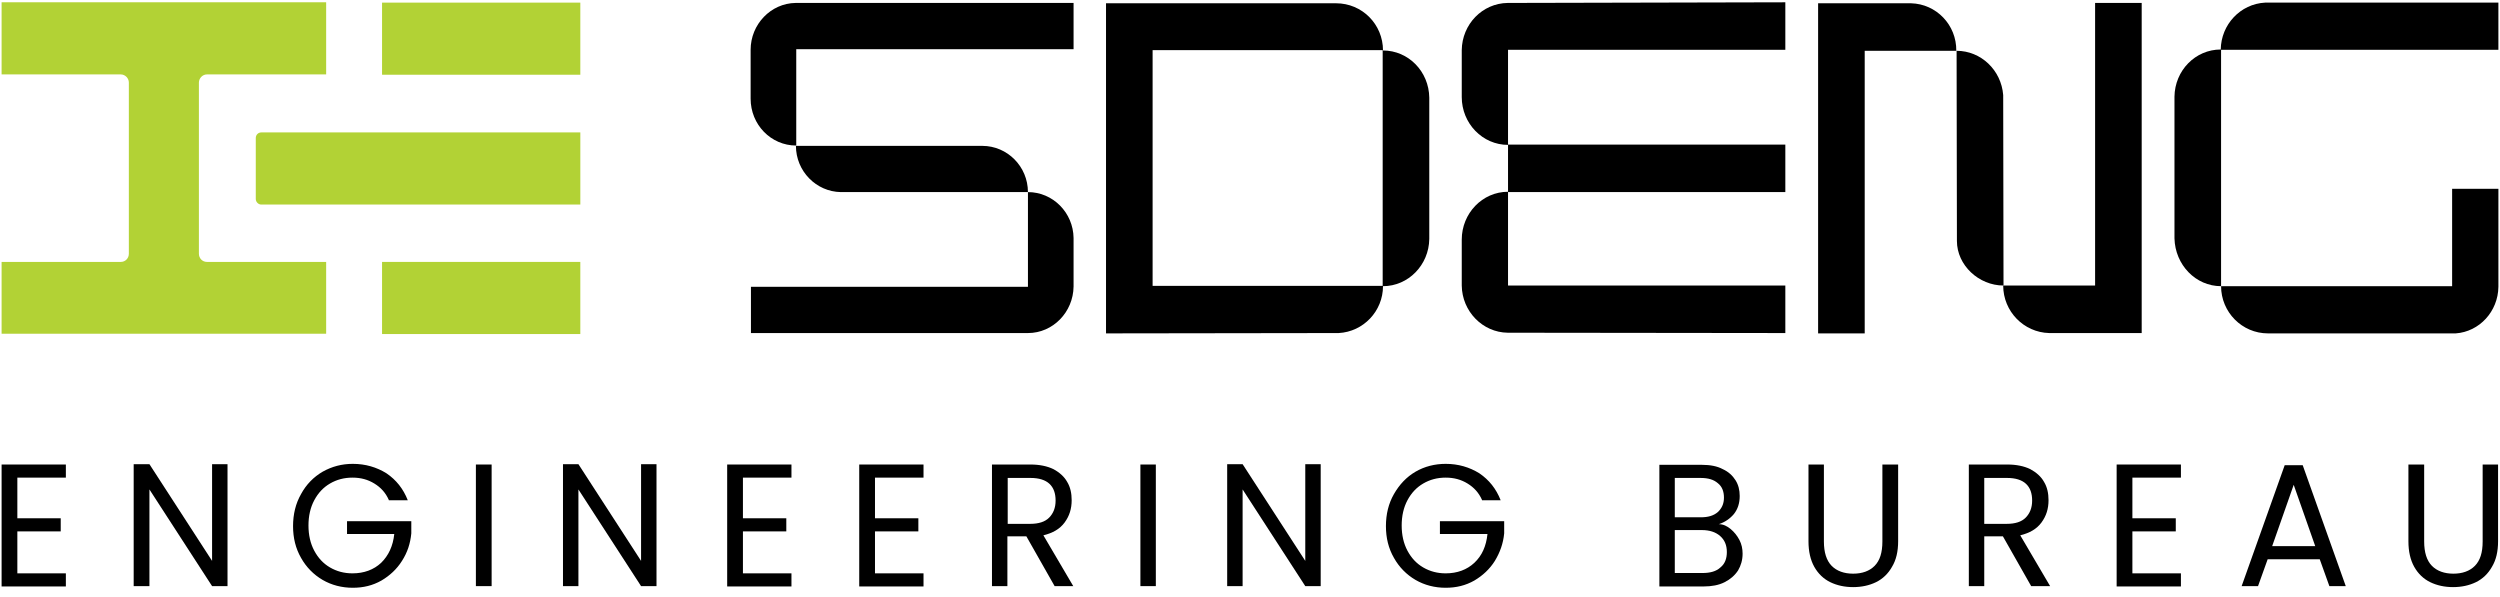 <svg width="180" height="43" viewBox="0 0 180 43" fill="none" xmlns="http://www.w3.org/2000/svg">
<g clip-path="url(#clip0_192_1027)">
<path d="M41.784 9.535H18.809C18.601 9.535 18.416 9.701 18.416 9.937V14.327C18.416 14.539 18.601 14.728 18.809 14.728H41.784V9.535Z" fill="#B2D235"/>
<path d="M41.783 0.189H27.508V5.381H41.783V0.189Z" fill="#B2D235"/>
<path d="M41.783 18.858H27.508V24.051H41.783V18.858Z" fill="#B2D235"/>
<path d="M14.899 18.858C14.575 18.858 14.321 18.599 14.321 18.268V5.948C14.321 5.641 14.575 5.358 14.899 5.358H23.483V0.165H0.115V5.358H8.699C9 5.358 9.277 5.617 9.277 5.948V18.268C9.277 18.599 9.023 18.858 8.699 18.858H0.115V24.027H23.483V18.858H14.899Z" fill="#B2D235"/>
<path d="M108.555 0.212C106.727 0.236 105.269 1.747 105.246 3.611V6.986C105.246 8.898 106.75 10.432 108.578 10.432V13.807C106.727 13.807 105.246 15.365 105.246 17.253C105.246 17.277 105.246 20.558 105.246 20.558C105.269 22.422 106.75 23.933 108.555 23.956L128.544 23.98V20.558H108.578V13.831H128.544V10.409H108.578V3.588H128.544V0.165L108.555 0.212Z" fill="black"/>
<path d="M57.284 0.212C55.502 0.236 54.045 1.747 54.045 3.588C54.045 3.611 54.045 7.104 54.045 7.104C54.045 8.969 55.502 10.479 57.33 10.479V3.54H77.297V0.212H57.284Z" fill="black"/>
<path d="M74.012 13.831V20.652H54.068V23.98H74.012C75.816 23.98 77.274 22.47 77.297 20.629V17.135C77.274 15.318 75.816 13.831 74.012 13.831Z" fill="black"/>
<path d="M57.307 10.503C57.307 12.32 58.764 13.807 60.546 13.831H74.011C74.011 11.99 72.53 10.503 70.726 10.503H57.307Z" fill="black"/>
<path d="M99.576 3.635C99.576 1.747 98.072 0.236 96.198 0.236H79.633V24.004L96.383 23.98C98.165 23.886 99.576 22.399 99.576 20.605C101.404 20.605 102.885 19.071 102.908 17.206V7.034C102.885 5.145 101.404 3.635 99.576 3.635ZM99.553 20.581H82.988V3.611H99.553V20.581Z" fill="black"/>
<path d="M137.591 0.236H130.904V24.004H134.259V3.658H140.853C140.876 1.794 139.418 0.283 137.591 0.236Z" fill="black"/>
<path d="M150.847 20.558H144.23C144.23 22.422 145.711 23.933 147.539 23.98H154.202V0.212H150.847V20.558Z" fill="black"/>
<path d="M144.253 20.558L144.23 6.845C144.091 5.051 142.633 3.658 140.875 3.658L140.898 17.348C140.898 19.094 142.471 20.558 144.253 20.558Z" fill="black"/>
<path d="M179.885 13.595H176.553V20.605H163.296H159.918C159.918 22.47 161.422 24.004 163.296 24.004H163.319H176.807C178.52 23.886 179.861 22.422 179.885 20.652V13.595Z" fill="black"/>
<path d="M159.917 20.605V3.588H179.884V0.189H163.087C161.305 0.283 159.917 1.77 159.894 3.564C158.066 3.564 156.586 5.075 156.562 6.963V17.159C156.609 19.071 158.089 20.605 159.917 20.605Z" fill="black"/>
<path d="M1.249 34.389V37.316H4.372V38.26H1.249V41.281H4.742V42.225H0.115V33.445H4.742V34.389H1.249Z" fill="black"/>
<path d="M16.381 42.201H15.27L10.759 35.239V42.201H9.625V33.421H10.759L15.27 40.384V33.421H16.381V42.201Z" fill="black"/>
<path d="M27.994 35.994C27.763 35.474 27.416 35.097 26.953 34.814C26.49 34.53 25.981 34.389 25.38 34.389C24.778 34.389 24.246 34.53 23.76 34.814C23.274 35.097 22.904 35.498 22.627 36.017C22.349 36.537 22.21 37.15 22.21 37.835C22.21 38.519 22.349 39.133 22.627 39.652C22.904 40.171 23.274 40.573 23.76 40.856C24.246 41.139 24.778 41.281 25.38 41.281C26.213 41.281 26.907 41.021 27.439 40.526C27.971 40.006 28.295 39.322 28.387 38.449H24.986V37.528H29.614V38.401C29.544 39.133 29.336 39.77 28.943 40.384C28.573 40.974 28.064 41.446 27.462 41.8C26.837 42.154 26.166 42.319 25.403 42.319C24.616 42.319 23.876 42.13 23.228 41.753C22.58 41.375 22.048 40.832 21.678 40.171C21.285 39.487 21.1 38.732 21.1 37.882C21.1 37.032 21.285 36.253 21.678 35.569C22.048 34.885 22.58 34.342 23.228 33.964C23.899 33.586 24.616 33.398 25.403 33.398C26.305 33.398 27.115 33.634 27.832 34.082C28.526 34.554 29.035 35.191 29.359 36.017H27.994V35.994Z" fill="black"/>
<path d="M35.397 33.445V42.201H34.264V33.445H35.397Z" fill="black"/>
<path d="M47.268 42.201H46.157L41.646 35.239V42.201H40.535V33.421H41.646L46.157 40.384V33.421H47.268V42.201Z" fill="black"/>
<path d="M53.491 34.389V37.316H56.614V38.26H53.491V41.281H56.985V42.225H52.357V33.445H56.985V34.389H53.491Z" fill="black"/>
<path d="M62.999 34.389V37.316H66.122V38.26H62.999V41.281H66.493V42.225H61.865V33.445H66.493V34.389H62.999Z" fill="black"/>
<path d="M75.933 42.201L73.897 38.614H72.532V42.201H71.422V33.445H74.198C74.846 33.445 75.401 33.563 75.841 33.775C76.281 34.011 76.627 34.318 76.836 34.696C77.067 35.073 77.16 35.522 77.16 36.017C77.16 36.631 76.998 37.15 76.651 37.622C76.304 38.094 75.795 38.378 75.124 38.543L77.275 42.201H75.933ZM72.532 37.717H74.175C74.777 37.717 75.239 37.575 75.54 37.268C75.841 36.962 76.003 36.56 76.003 36.041C76.003 35.522 75.864 35.12 75.563 34.837C75.263 34.554 74.8 34.412 74.198 34.412H72.555V37.717H72.532Z" fill="black"/>
<path d="M83.22 33.445V42.201H82.109V33.445H83.22Z" fill="black"/>
<path d="M95.09 42.201H93.98L89.468 35.239V42.201H88.357V33.421H89.468L93.98 40.384V33.421H95.09V42.201Z" fill="black"/>
<path d="M106.705 35.994C106.473 35.474 106.126 35.097 105.664 34.814C105.201 34.53 104.692 34.389 104.09 34.389C103.489 34.389 102.957 34.53 102.471 34.814C101.985 35.097 101.615 35.498 101.337 36.017C101.06 36.537 100.921 37.15 100.921 37.835C100.921 38.519 101.06 39.133 101.337 39.652C101.615 40.171 101.985 40.573 102.471 40.856C102.957 41.139 103.489 41.281 104.09 41.281C104.923 41.281 105.617 41.021 106.15 40.526C106.705 40.006 107.006 39.322 107.098 38.449H103.674V37.528H108.301V38.401C108.232 39.133 108 39.77 107.63 40.384C107.26 40.974 106.751 41.446 106.15 41.8C105.525 42.154 104.854 42.319 104.09 42.319C103.304 42.319 102.563 42.13 101.916 41.753C101.268 41.375 100.736 40.832 100.366 40.171C99.972 39.487 99.787 38.732 99.787 37.882C99.787 37.032 99.972 36.253 100.366 35.569C100.759 34.885 101.268 34.342 101.916 33.964C102.563 33.586 103.304 33.398 104.09 33.398C104.993 33.398 105.803 33.634 106.52 34.082C107.214 34.554 107.723 35.191 108.047 36.017H106.705V35.994Z" fill="black"/>
<path d="M124.611 38.094C124.865 38.307 125.074 38.566 125.236 38.873C125.397 39.18 125.467 39.511 125.467 39.865C125.467 40.313 125.351 40.714 125.143 41.068C124.912 41.422 124.588 41.706 124.171 41.918C123.755 42.13 123.246 42.225 122.667 42.225H119.475V33.468H122.552C123.13 33.468 123.639 33.563 124.032 33.775C124.449 33.964 124.75 34.247 124.958 34.578C125.166 34.908 125.259 35.286 125.259 35.711C125.259 36.23 125.12 36.655 124.842 37.009C124.565 37.339 124.194 37.599 123.755 37.74C124.079 37.74 124.356 37.882 124.611 38.094ZM120.585 37.245H122.459C122.991 37.245 123.385 37.127 123.685 36.867C123.963 36.608 124.125 36.277 124.125 35.829C124.125 35.38 123.986 35.026 123.685 34.79C123.385 34.53 122.991 34.412 122.436 34.412H120.585V37.245ZM123.87 40.856C124.194 40.596 124.333 40.219 124.333 39.747C124.333 39.251 124.171 38.873 123.847 38.59C123.523 38.307 123.084 38.165 122.529 38.165H120.585V41.257H122.575C123.13 41.257 123.57 41.139 123.87 40.856Z" fill="black"/>
<path d="M131.321 33.445V38.991C131.321 39.77 131.507 40.36 131.877 40.738C132.247 41.115 132.779 41.304 133.427 41.304C134.075 41.304 134.607 41.115 134.977 40.738C135.347 40.36 135.532 39.794 135.532 38.991V33.445H136.666V38.968C136.666 39.699 136.527 40.313 136.226 40.809C135.949 41.304 135.555 41.682 135.07 41.918C134.584 42.154 134.028 42.272 133.427 42.272C132.825 42.272 132.27 42.154 131.784 41.918C131.298 41.682 130.905 41.304 130.627 40.809C130.35 40.313 130.211 39.699 130.211 38.968V33.445H131.321Z" fill="black"/>
<path d="M146.244 42.201L144.208 38.614H142.866V42.201H141.756V33.445H144.532C145.18 33.445 145.735 33.563 146.175 33.775C146.614 34.011 146.962 34.318 147.17 34.696C147.401 35.073 147.494 35.522 147.494 36.017C147.494 36.631 147.332 37.15 146.985 37.622C146.638 38.094 146.129 38.378 145.458 38.543L147.609 42.201H146.244ZM142.843 37.717H144.486C145.087 37.717 145.55 37.575 145.851 37.268C146.152 36.962 146.314 36.56 146.314 36.041C146.314 35.522 146.175 35.12 145.874 34.837C145.573 34.554 145.111 34.412 144.509 34.412H142.866V37.717H142.843Z" fill="black"/>
<path d="M153.532 34.389V37.316H156.656V38.26H153.532V41.281H157.026V42.225H152.398V33.445H157.026V34.389H153.532Z" fill="black"/>
<path d="M167.021 40.266H163.272L162.578 42.201H161.398L164.499 33.492H165.794L168.895 42.201H167.715L167.021 40.266ZM166.697 39.322L165.147 34.908L163.596 39.322H166.697Z" fill="black"/>
<path d="M174.54 33.445V38.991C174.54 39.77 174.725 40.36 175.095 40.738C175.465 41.115 175.998 41.304 176.645 41.304C177.293 41.304 177.825 41.115 178.195 40.738C178.566 40.36 178.751 39.794 178.751 38.991V33.445H179.861V38.968C179.861 39.699 179.722 40.313 179.422 40.809C179.144 41.304 178.751 41.682 178.265 41.918C177.779 42.154 177.224 42.272 176.622 42.272C176.021 42.272 175.465 42.154 174.98 41.918C174.494 41.682 174.1 41.304 173.823 40.809C173.545 40.313 173.406 39.699 173.406 38.968V33.445H174.54Z" fill="black"/>
</g>
<defs>
<clipPath id="clip0_192_1027">
<rect width="180" height="42.484" fill="white"/>
</clipPath>
</defs>
</svg>
